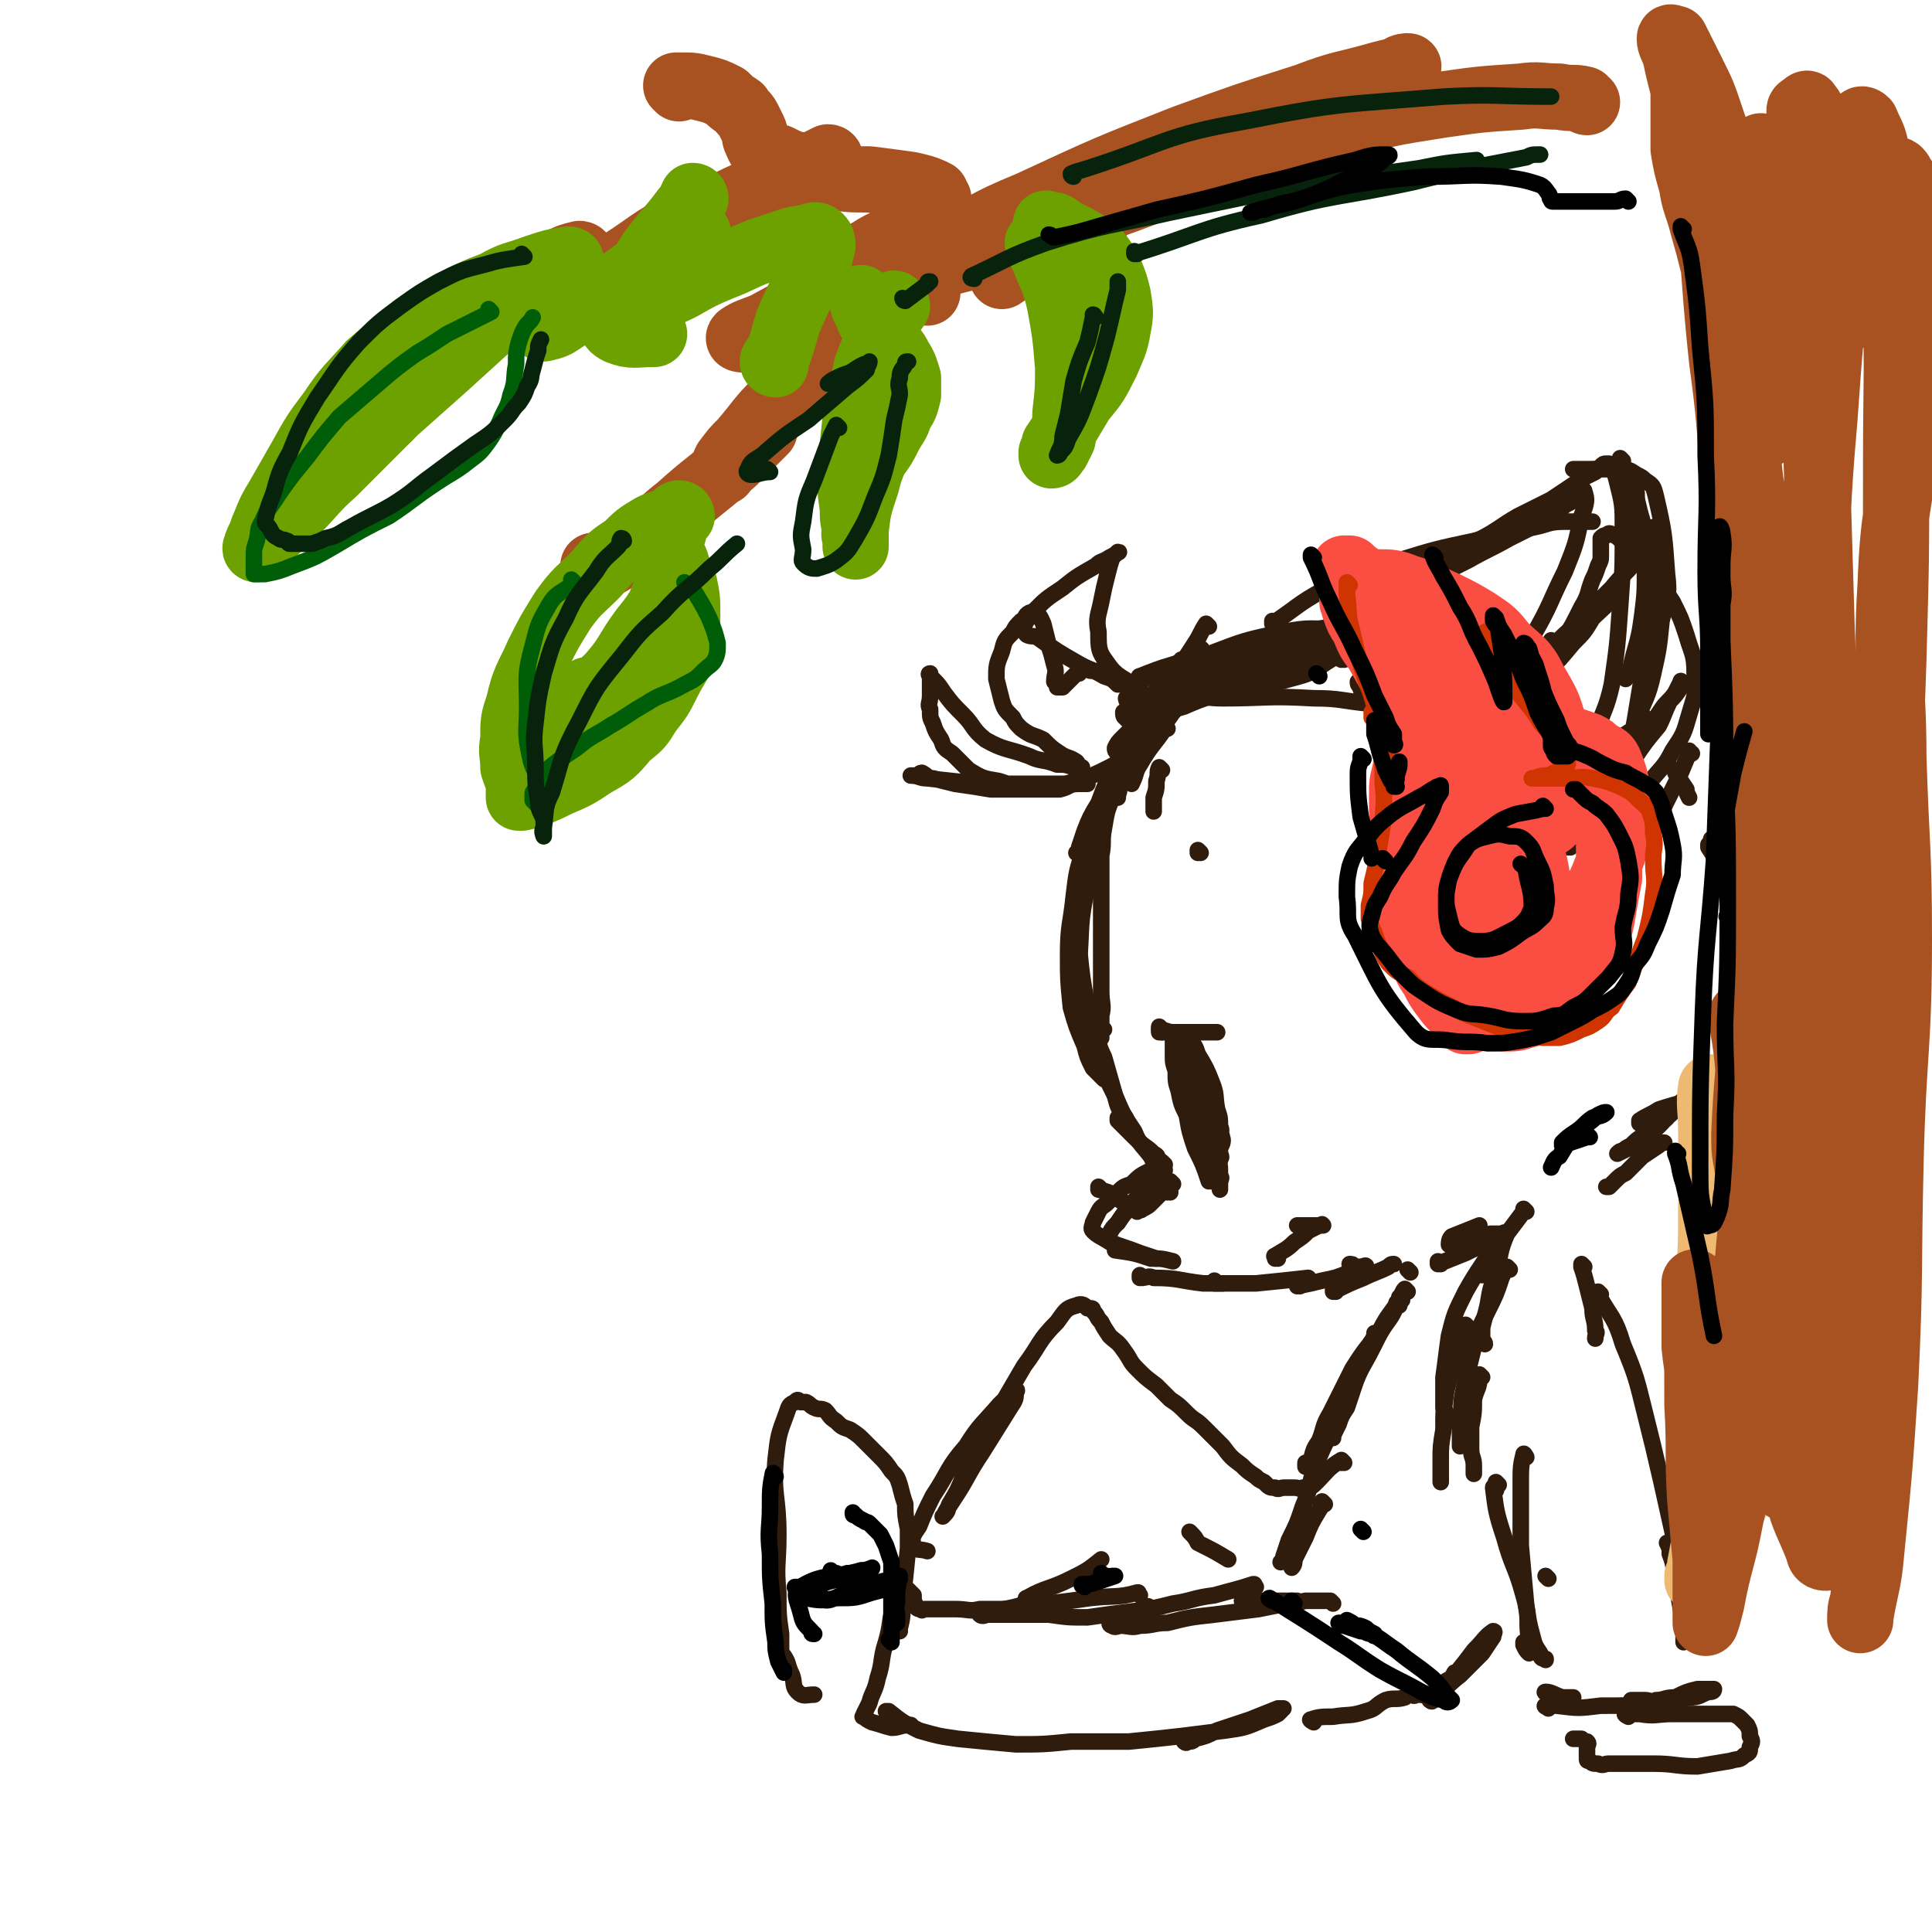 <svg viewBox='0 0 700 700' version='1.1' xmlns='http://www.w3.org/2000/svg' xmlns:xlink='http://www.w3.org/1999/xlink'><g fill='none' stroke='rgb(48,28,12)' stroke-width='6' stroke-linecap='round' stroke-linejoin='round'><path d='M421,279c0,0 -1,-1 -1,-1 -1,2 0,2 -1,5 0,3 0,3 -1,6 0,2 0,2 0,4 0,0 0,0 0,1 '/><path d='M417,256c0,0 -1,-1 -1,-1 -1,2 -1,3 -1,5 -3,7 -3,7 -6,14 -1,5 -2,5 -3,9 -1,3 0,3 -1,5 0,1 0,1 0,1 '/><path d='M429,240c0,0 -1,-1 -1,-1 -2,2 -2,3 -4,6 '/><path d='M423,264c0,0 -1,-1 -1,-1 0,0 1,0 0,1 -4,6 -5,6 -9,13 -2,3 -1,3 -3,7 '/><path d='M436,236c0,0 -1,-1 -1,-1 0,0 1,0 0,1 -2,3 -3,2 -5,5 -7,8 -7,8 -13,17 -4,6 -3,6 -7,13 -2,3 -2,3 -4,6 0,2 0,2 -1,3 '/><path d='M438,227c0,0 -1,-1 -1,-1 -2,3 -2,4 -4,7 -7,11 -8,11 -15,22 -7,10 -7,10 -13,21 -4,7 -4,7 -7,15 -3,5 -3,5 -5,10 -1,3 -1,3 -2,6 0,1 0,1 -1,2 '/><path d='M418,255c0,0 -1,-1 -1,-1 -1,2 -1,3 -2,6 -5,11 -7,11 -10,22 -7,19 -7,20 -11,39 -3,14 -2,14 -3,27 -1,6 -1,6 -1,13 0,2 0,2 0,4 1,1 1,0 1,1 '/><path d='M393,311c0,0 -1,-1 -1,-1 -2,6 -2,7 -3,15 -1,10 -2,10 -2,21 0,9 0,9 1,19 2,7 2,7 5,14 1,4 1,4 3,8 2,2 2,2 4,4 '/><path d='M390,337c0,0 -1,-1 -1,-1 0,0 0,0 0,1 1,3 1,3 2,7 1,10 1,10 3,21 2,10 2,10 5,20 2,6 2,6 5,12 1,4 1,4 3,7 1,1 1,1 1,2 '/><path d='M399,376c0,0 -1,-1 -1,-1 0,3 0,4 2,8 2,7 2,7 4,14 3,7 3,7 7,13 2,5 3,5 6,9 1,2 1,2 2,4 '/><path d='M406,406c0,0 -1,-1 -1,-1 0,0 0,0 0,1 0,0 0,0 0,0 3,3 3,3 6,6 4,4 4,3 7,6 2,1 1,1 2,3 '/><path d='M418,425c0,0 -1,-1 -1,-1 0,0 0,0 0,1 0,0 0,0 0,0 '/><path d='M424,432c0,0 -1,-1 -1,-1 0,0 0,0 0,1 0,0 0,0 0,0 1,0 0,-1 0,-1 0,0 0,0 0,1 0,0 0,0 0,0 1,0 0,-1 0,-1 '/><path d='M425,429c0,0 -1,-1 -1,-1 0,0 0,0 0,1 0,0 0,0 0,0 -3,3 -3,3 -7,7 -1,1 -1,1 -3,2 -1,1 -1,0 -2,1 '/><path d='M422,424c0,0 -1,-1 -1,-1 0,0 1,0 0,1 -3,3 -3,3 -6,6 -3,4 -3,4 -6,7 -2,3 -2,3 -4,6 0,0 0,0 0,0 '/><path d='M415,433c0,0 -1,-1 -1,-1 0,0 1,0 0,1 -1,2 -2,2 -4,4 -3,3 -3,3 -5,6 -2,2 -2,2 -3,4 -1,1 0,1 0,2 0,0 0,0 0,0 '/><path d='M400,373c0,0 -1,0 -1,-1 0,-2 0,-2 0,-4 1,-4 0,-4 0,-9 0,-5 0,-5 0,-10 0,-7 0,-7 0,-14 0,-6 0,-6 0,-13 0,-6 0,-6 0,-12 1,-5 0,-5 1,-10 1,-6 1,-6 3,-11 2,-6 1,-6 4,-11 3,-5 4,-5 7,-10 3,-4 4,-3 7,-7 2,-2 2,-2 4,-4 0,0 0,0 0,0 0,0 0,1 0,1 -2,3 -2,3 -4,5 -3,3 -3,2 -5,4 -3,2 -3,2 -6,4 -1,1 -1,1 -3,2 -1,0 -1,0 -2,0 -1,-1 -1,-1 -1,-2 1,-2 1,-2 3,-4 4,-4 4,-4 9,-8 6,-4 6,-4 13,-7 5,-3 5,-2 11,-4 2,-1 2,-1 4,-1 0,-1 0,0 0,0 0,0 0,0 0,1 -3,1 -3,1 -5,3 -4,2 -4,2 -8,3 -3,2 -3,2 -7,3 -2,0 -2,1 -4,1 -1,0 -2,0 -2,-1 0,0 1,-1 2,-2 5,-3 5,-4 10,-6 10,-4 10,-4 20,-7 6,-1 6,-1 12,-3 3,-1 3,-1 6,-2 0,0 0,1 0,1 -3,2 -3,2 -6,3 -8,4 -8,4 -16,8 -8,4 -8,3 -17,7 -7,2 -7,2 -13,4 -3,1 -3,1 -6,1 -1,0 -2,0 -2,-1 -1,0 -1,-1 -1,-2 8,-4 9,-4 17,-7 14,-5 14,-5 28,-8 10,-3 10,-3 21,-5 5,-1 5,-1 11,-1 1,0 2,-1 2,0 0,0 -1,0 -2,1 -6,3 -6,5 -13,7 -18,5 -18,5 -37,8 -5,1 -5,0 -10,0 -2,0 -2,0 -4,0 -1,-1 -2,-1 -2,-2 2,-2 3,-2 6,-3 14,-5 14,-5 28,-9 13,-3 13,-2 26,-5 7,-1 7,-1 14,-2 3,0 3,0 5,0 0,0 0,0 0,0 -3,1 -3,1 -5,2 -11,3 -10,4 -21,7 -11,4 -11,3 -23,6 -7,1 -7,1 -14,2 -3,0 -3,1 -5,1 -1,0 -2,-1 -2,-1 2,-1 3,-2 5,-3 9,-3 9,-3 18,-6 15,-4 15,-4 29,-7 8,-2 9,-1 17,-3 3,-1 3,-1 7,-2 1,0 1,0 1,0 0,0 0,0 -1,0 -2,0 -2,1 -4,2 -3,1 -3,0 -5,1 -2,1 -2,1 -4,2 -1,0 -1,0 -1,0 1,0 2,0 4,1 5,1 5,1 10,1 6,1 6,1 12,2 4,1 4,1 8,2 1,0 1,0 3,0 0,0 0,0 0,0 0,0 0,0 -1,0 -1,0 -1,0 -2,0 -1,0 -2,0 -3,1 -1,1 -1,1 -1,2 -1,2 -1,2 0,4 1,2 1,3 3,5 5,5 6,5 12,9 2,2 2,2 4,4 2,1 2,2 3,3 0,2 0,2 0,3 0,0 0,1 -1,1 0,0 0,0 -1,0 -1,0 -1,0 -2,0 -1,0 -1,0 -2,0 -1,0 -1,0 -1,0 0,0 1,0 2,0 0,0 0,0 0,0 '/><path d='M399,431c0,0 -1,-1 -1,-1 0,0 0,0 0,1 0,0 0,0 0,0 4,1 4,1 7,3 1,0 1,0 1,1 '/><path d='M422,422c0,0 -1,-1 -1,-1 0,0 0,0 0,1 0,0 0,0 0,0 1,0 0,-1 0,-1 0,0 0,0 0,1 0,0 0,0 0,0 1,0 0,-1 0,-1 0,0 0,0 0,1 0,0 0,0 0,0 -2,1 -2,1 -4,2 -4,2 -4,2 -7,5 -3,1 -3,1 -5,3 -2,2 -2,2 -4,4 -1,1 -2,1 -3,3 -1,2 -1,2 -2,4 0,1 -1,2 0,3 2,2 3,2 6,4 5,2 6,2 11,4 3,1 3,1 6,2 '/><path d='M405,453c0,0 -1,-1 -1,-1 0,0 0,0 0,1 7,1 7,1 13,3 4,0 4,0 8,1 '/><path d='M414,463c0,0 -1,-1 -1,-1 0,0 0,1 0,1 3,0 3,-1 5,0 9,0 9,1 18,2 4,0 4,0 7,0 '/><path d='M441,465c0,0 -1,-1 -1,-1 0,0 0,0 0,1 2,0 2,0 3,0 6,0 6,0 12,0 10,-1 10,-1 19,-2 '/><path d='M471,466c0,0 -1,-1 -1,-1 0,0 0,1 0,1 5,-1 5,-1 9,-2 5,-1 5,-1 10,-3 3,-1 3,-1 5,-2 1,0 1,0 1,0 0,-1 -1,0 -2,0 -1,0 -1,0 -2,0 -1,-1 -1,-1 -2,-1 0,0 0,0 0,0 '/><path d='M483,233c0,0 -1,-1 -1,-1 0,0 0,0 0,1 0,0 0,0 0,0 5,0 5,0 10,0 3,0 3,0 7,0 3,0 3,0 5,0 2,0 3,0 4,0 0,0 0,0 -1,0 -1,0 -1,0 -2,1 -5,1 -5,1 -10,1 -6,1 -6,1 -12,1 -4,0 -4,0 -9,0 -2,0 -2,0 -4,0 -1,0 -1,-1 -1,-1 0,0 1,0 2,0 5,0 5,0 10,0 11,0 11,0 21,0 9,0 9,0 18,0 4,0 4,0 7,0 1,0 2,0 3,0 0,0 -1,0 -2,0 -4,1 -4,1 -8,2 -7,0 -7,0 -15,-1 -6,0 -6,0 -13,-2 -3,0 -3,0 -6,-1 -1,-1 -1,-1 -3,-1 0,0 -1,0 -1,0 2,0 3,0 5,1 8,2 8,2 16,4 10,4 10,3 21,7 7,3 7,4 14,8 3,2 3,2 7,5 1,1 2,1 2,3 1,1 0,2 -1,2 -3,0 -3,0 -6,0 -10,-1 -10,-2 -19,-3 -12,-2 -12,-2 -24,-4 -11,-1 -11,-2 -21,-2 -17,-1 -17,0 -33,0 -6,0 -6,-1 -11,0 -5,0 -5,0 -9,1 -4,0 -4,0 -7,1 -2,0 -2,0 -5,0 -1,0 -1,0 -2,0 -1,-1 -1,-2 -1,-2 3,-4 4,-5 8,-8 10,-5 11,-5 22,-8 13,-5 13,-5 27,-8 10,-2 10,-1 21,-1 5,-1 5,0 10,0 2,0 3,-1 4,0 0,0 0,0 0,0 -3,2 -3,3 -7,4 -4,2 -4,2 -9,4 '/><path d='M414,246c0,0 -2,-1 -1,-1 10,-4 11,-4 23,-7 17,-5 17,-6 35,-9 16,-3 16,-2 33,-3 11,-1 11,-1 21,-1 1,0 1,0 1,0 '/><path d='M434,250c0,0 -1,-1 -1,-1 0,0 0,0 0,1 0,0 0,0 0,0 -1,1 -1,1 -2,2 -4,4 -4,4 -7,7 -4,4 -4,4 -7,7 -4,4 -4,4 -7,6 -4,3 -4,4 -8,6 -6,3 -6,3 -12,5 -8,2 -8,2 -16,3 -7,0 -8,0 -15,0 -6,-1 -6,-1 -13,-2 -4,-1 -4,-1 -8,-2 -2,0 -2,-1 -4,-2 -1,0 -1,1 -2,1 -1,0 -2,0 -2,0 0,0 0,0 0,0 3,0 3,1 6,1 9,1 9,1 19,2 9,0 9,0 19,0 5,0 5,0 10,0 3,0 3,0 6,0 1,0 1,0 3,0 0,0 1,0 1,0 -1,0 -2,-1 -3,0 -4,0 -3,1 -7,2 -5,0 -5,0 -10,0 -6,-1 -6,-1 -12,-3 -6,-1 -6,-1 -11,-4 -3,-3 -3,-3 -6,-6 -3,-2 -3,-2 -4,-5 -2,-3 -2,-3 -3,-6 -1,-2 -1,-2 -1,-5 -1,-2 0,-2 0,-5 0,-2 0,-2 0,-3 0,-1 0,-1 0,-2 0,-1 0,-1 0,-2 0,0 -1,-1 0,-1 0,0 0,1 1,2 2,2 2,2 4,5 3,4 3,4 7,8 4,4 3,5 8,9 7,4 8,3 16,6 4,2 5,1 10,3 3,0 3,0 6,1 2,0 2,0 3,0 0,0 0,0 -1,0 -1,-1 0,-1 -1,-2 -3,-2 -3,-1 -6,-3 -3,-2 -3,-2 -6,-5 -4,-2 -4,-1 -8,-4 -2,-2 -2,-2 -3,-4 -3,-3 -3,-3 -4,-6 -1,-4 -1,-4 -2,-8 0,-5 0,-5 2,-10 1,-4 1,-4 4,-7 1,-2 1,-2 3,-4 2,-1 1,-2 3,-3 1,0 1,-1 2,0 2,1 2,2 3,4 1,4 1,4 2,8 1,3 1,3 2,7 1,3 0,3 0,6 1,1 1,1 1,2 1,0 2,0 2,0 1,-1 1,-1 2,-2 1,-1 1,-1 2,-2 1,-1 1,-1 2,-1 0,-1 0,-1 1,-1 2,-1 2,-1 3,0 2,0 2,0 4,1 2,1 2,1 4,2 1,1 1,1 2,2 1,0 2,0 2,0 0,0 -1,0 -2,0 -2,-2 -2,-2 -5,-3 -5,-3 -5,-2 -10,-5 -7,-4 -7,-4 -14,-9 -2,-1 -2,0 -4,-1 -1,-1 -1,-2 -1,-3 1,-3 2,-3 4,-6 4,-4 4,-4 10,-8 5,-4 5,-4 12,-8 2,-2 2,-1 5,-3 2,-1 2,-1 3,-2 1,0 0,0 -1,1 0,0 0,0 -1,1 -1,3 -1,3 -2,7 -1,4 -1,4 -2,9 -1,5 -2,6 -1,11 0,6 0,7 3,11 4,6 6,5 12,10 '/><path d='M435,309c0,0 -1,-1 -1,-1 0,0 0,0 0,1 '/><path d='M439,428c0,0 -1,-1 -1,-1 0,0 0,1 0,1 -2,-6 -2,-6 -5,-12 -2,-6 -2,-6 -3,-12 -2,-4 -2,-4 -3,-9 -1,-3 -1,-3 -1,-7 -1,-3 -1,-3 -1,-5 0,-2 0,-2 0,-4 0,-1 0,-2 0,-3 2,0 4,0 6,1 2,2 2,2 3,5 3,5 3,5 5,10 2,5 1,5 2,10 1,3 1,3 1,6 1,2 0,2 0,5 0,1 1,1 0,2 0,0 0,0 -1,0 -1,-1 -1,0 -1,-1 -2,-2 -1,-2 -2,-5 -2,-4 -2,-4 -3,-9 -2,-5 -1,-5 -3,-10 -1,-3 -1,-3 -1,-6 -1,-1 -1,-1 -1,-3 0,-1 0,-1 0,-2 1,0 1,0 2,1 1,2 1,2 2,5 2,5 2,5 4,10 1,5 1,5 3,10 1,4 1,4 2,8 0,2 -1,2 -1,4 0,2 1,2 0,3 0,1 0,1 -1,1 -1,-1 -1,-1 -2,-2 -2,-3 -1,-3 -3,-6 -1,-5 -2,-5 -3,-10 -1,-4 -1,-4 -2,-7 -1,-2 0,-2 -1,-4 0,-1 0,-1 0,-1 0,0 0,0 0,0 1,2 2,2 2,4 2,4 3,4 4,8 2,5 1,5 2,10 1,3 1,3 1,6 1,2 0,2 0,4 0,1 0,1 0,2 0,0 1,1 0,1 0,0 0,-1 -1,-1 0,-1 0,-2 0,-3 0,-1 0,-1 0,-3 0,-2 0,-2 0,-4 0,-1 0,-1 0,-1 0,-1 0,-2 0,-2 1,0 1,1 1,3 1,2 1,2 2,4 1,3 1,3 1,7 1,1 0,1 0,3 0,1 0,1 0,2 0,0 0,0 0,0 0,-1 0,-1 0,-3 0,0 0,0 0,-1 '/><path d='M421,374c0,0 -1,-1 -1,-1 0,0 0,0 0,1 0,0 0,0 0,0 '/><path d='M421,373c0,0 -1,-1 -1,-1 0,0 0,1 0,1 2,0 3,1 5,1 4,0 4,0 9,0 2,0 2,0 5,0 1,0 1,0 2,0 '/><path d='M422,374c0,0 -1,-1 -1,-1 0,0 0,0 0,1 0,0 0,0 0,0 2,0 2,0 3,0 5,0 5,0 10,0 '/><path d='M463,456c0,0 -1,-1 -1,-1 0,0 0,0 0,1 0,0 0,0 0,0 1,0 -1,-1 0,-1 3,-2 4,-2 7,-5 3,-2 3,-2 5,-4 2,-1 2,-1 4,-2 1,0 2,0 1,0 0,-1 0,0 -1,0 -1,0 -1,0 -2,0 -1,0 -1,0 -3,0 -1,0 -1,0 -2,0 0,0 -1,0 -1,0 0,0 0,0 0,0 '/><path d='M484,468c0,0 -1,-1 -1,-1 0,0 0,0 0,1 0,0 0,0 0,0 1,0 0,-1 0,-1 0,0 0,1 0,1 6,-3 6,-3 11,-5 4,-2 5,-2 9,-4 1,-1 1,-1 2,-1 '/><path d='M511,461c0,0 -1,-1 -1,-1 '/><path d='M450,241c0,0 -2,0 -1,-1 2,-1 2,-1 5,-2 7,-3 7,-3 15,-5 9,-2 9,-2 18,-3 8,-1 8,0 16,0 5,0 5,0 10,1 2,0 2,1 4,2 1,0 1,0 1,0 0,0 -1,0 -2,0 -1,0 -1,0 -2,0 -1,0 -1,0 -3,0 0,0 0,0 -1,0 -1,0 -1,0 -2,0 -1,0 -1,0 -2,0 -1,0 -1,0 -2,0 -1,0 -1,0 -1,0 -1,0 -1,0 -2,0 -1,0 -2,-1 -2,0 0,0 1,1 1,2 3,4 2,4 5,8 4,6 5,6 9,12 5,7 4,7 10,14 3,4 4,3 7,8 3,3 3,3 5,6 1,2 1,2 2,3 0,1 0,2 0,2 0,0 0,0 -1,0 -1,0 -1,0 -2,0 -1,0 -1,0 -2,0 -2,-1 -3,0 -5,-2 -3,-1 -2,-2 -5,-5 -4,-4 -4,-4 -8,-8 -4,-5 -4,-5 -8,-10 -3,-3 -3,-3 -6,-7 -1,-1 -1,-1 -3,-3 -2,-1 -2,-1 -4,-2 -1,-1 -1,-1 -1,-2 -1,-1 -1,-1 -1,-2 1,-1 1,-1 1,-1 3,-2 3,-1 5,-2 0,0 0,0 0,0 '/><path d='M487,239c0,0 -1,-1 -1,-1 0,0 0,0 0,1 0,0 0,0 0,0 5,-6 4,-7 9,-12 6,-6 6,-6 12,-12 8,-5 8,-5 16,-10 6,-5 6,-4 12,-9 8,-4 8,-5 15,-9 6,-3 6,-3 12,-6 6,-4 6,-4 12,-8 2,-1 2,-1 4,-2 1,-1 1,-1 2,-2 1,-1 1,-1 2,-1 1,0 1,0 1,0 0,0 0,0 0,0 2,3 2,3 3,7 2,8 2,8 2,17 0,14 0,14 -1,28 -1,14 -1,14 -3,28 -2,9 -3,9 -6,18 -2,7 -2,7 -4,14 -1,4 -1,4 -2,8 -1,2 -1,2 -2,5 0,1 0,2 0,2 0,0 0,-1 0,-2 0,-1 0,-1 0,-1 '/><path d='M462,226c0,0 -1,-1 -1,-1 0,0 0,1 0,1 9,-6 9,-7 18,-12 14,-7 14,-6 28,-11 13,-4 13,-4 27,-7 11,-3 11,-3 22,-5 5,-1 5,-2 11,-2 2,0 2,0 5,0 2,0 2,0 4,0 0,0 1,0 1,0 0,0 -1,0 -1,0 '/><path d='M519,263c0,0 -1,-1 -1,-1 0,0 0,1 0,1 6,-2 6,-3 11,-5 7,-4 7,-4 13,-7 4,-3 4,-3 8,-5 4,-3 4,-3 8,-5 1,-1 1,-1 3,-2 1,-1 1,-1 2,-2 0,0 -1,0 -1,-1 0,-1 0,-1 0,-2 0,-1 0,-1 0,-1 0,0 0,0 0,0 1,0 0,-1 0,-1 -1,1 0,2 -1,4 -2,6 -2,5 -5,10 -4,7 -3,7 -7,12 -3,5 -3,5 -6,8 -2,3 -2,2 -5,5 -1,1 0,1 -1,1 -1,1 -2,1 -2,1 0,-1 0,-1 1,-3 4,-3 4,-3 7,-7 6,-8 7,-7 13,-15 5,-7 5,-7 10,-15 4,-7 4,-7 7,-13 3,-5 2,-5 4,-10 1,-2 1,-2 2,-5 1,-2 1,-2 1,-4 0,-1 0,-1 0,-2 0,-1 0,-1 0,-2 0,-1 0,-1 0,-2 1,-1 1,-1 2,-1 1,-1 1,-1 3,0 2,1 2,2 5,4 4,4 4,4 8,8 4,6 4,6 8,12 3,6 3,6 5,12 2,7 3,7 3,14 1,7 0,8 -2,15 -2,7 -2,7 -6,13 -3,6 -4,6 -8,11 -4,5 -4,5 -8,9 -4,4 -5,4 -9,7 -3,2 -3,2 -6,4 -2,1 -2,1 -4,2 -1,1 -1,1 -2,2 0,0 -1,0 -1,0 0,-1 0,-1 0,-2 2,-3 2,-3 4,-6 3,-4 3,-4 6,-8 7,-8 7,-8 14,-16 4,-6 4,-6 9,-12 2,-4 2,-5 4,-9 2,-2 2,-2 4,-5 0,-1 0,-3 0,-2 0,0 -1,2 -2,4 -2,3 -3,3 -5,6 -2,3 -2,3 -4,6 -3,3 -3,3 -6,6 0,0 0,0 0,0 '/><path d='M588,167c0,0 -1,-1 -1,-1 0,0 0,1 0,1 0,0 0,0 0,0 4,9 5,9 7,18 3,10 2,11 2,21 0,9 0,9 -1,17 -1,7 -1,7 -3,14 -1,4 -1,4 -2,8 0,0 -1,0 -1,1 '/><path d='M530,272c0,0 -1,-1 -1,-1 0,0 0,1 0,1 4,-3 4,-4 7,-7 5,-5 5,-5 10,-10 7,-6 7,-5 14,-11 5,-5 5,-5 10,-11 4,-4 4,-4 7,-9 4,-4 5,-4 8,-9 3,-5 2,-5 4,-10 2,-4 2,-4 3,-7 1,-4 1,-4 1,-7 0,-3 0,-3 0,-6 0,-3 0,-3 0,-5 0,-2 0,-2 -1,-4 0,-1 0,-1 -1,-2 -1,-1 -1,-1 -2,-2 -1,-1 -1,-1 -3,-1 -2,-1 -2,-1 -4,-1 -3,0 -3,0 -5,0 -2,0 -2,0 -3,0 -1,0 -1,0 -2,0 -1,0 -1,0 -2,0 0,0 1,0 1,0 3,0 3,0 5,0 5,0 5,-1 10,0 4,0 4,0 7,2 2,1 2,1 3,2 3,2 3,2 4,6 3,13 3,14 4,28 1,8 0,8 -2,17 -1,10 -1,10 -3,19 -2,9 -3,9 -6,17 -1,6 -1,6 -3,12 -1,3 -1,3 -3,6 0,1 0,1 0,2 '/><path d='M613,273c-1,0 -1,-1 -1,-1 0,0 0,0 0,1 -2,4 -2,5 -4,9 -2,4 -2,4 -4,8 -1,2 -1,2 -2,5 '/><path d='M608,280c-1,0 -1,-1 -1,-1 0,0 0,0 0,1 0,0 0,0 0,0 2,3 2,3 4,6 0,1 0,1 1,3 '/><path d='M621,305c-1,0 -1,-1 -1,-1 '/><path d='M620,307c-1,0 -1,-1 -1,-1 0,0 0,0 0,1 2,3 2,3 3,7 2,4 2,3 4,7 1,3 1,3 2,6 1,2 1,2 1,3 0,1 0,1 0,2 0,0 0,0 0,0 -1,0 -1,0 -2,0 -1,0 -1,-1 -1,0 -1,0 0,0 0,0 0,2 0,2 0,3 0,4 0,4 0,8 0,5 0,5 0,9 0,4 0,4 0,7 0,3 0,3 -1,6 0,1 0,1 0,2 0,0 0,0 0,0 0,0 0,-1 0,-1 0,0 0,0 0,1 0,1 0,1 1,2 0,2 0,3 0,5 0,4 1,4 0,7 0,3 -1,3 -2,5 0,2 0,2 -1,3 0,0 0,0 0,1 0,0 -1,0 -1,0 -1,1 -1,1 -2,2 -1,2 0,3 -2,4 -8,4 -8,3 -17,6 -3,2 -4,2 -7,4 0,0 0,1 0,1 0,0 1,0 1,0 3,-1 3,0 6,-1 2,-1 2,-1 4,-2 2,-2 2,-2 4,-4 1,-1 1,-1 1,-1 0,-1 0,0 0,0 -1,0 -1,0 -1,1 -2,2 -2,2 -4,3 -2,3 -2,3 -4,5 -1,1 -1,1 -3,2 0,1 -1,1 -1,2 -1,0 -1,0 -1,0 0,-1 0,-2 1,-3 2,-1 2,-1 4,-2 1,-1 1,-1 3,-2 0,0 0,0 0,0 0,0 0,0 0,0 -1,1 -1,1 -3,2 -2,2 -2,2 -5,4 -3,2 -3,2 -5,4 -2,1 -2,1 -3,2 -1,0 -1,0 -2,1 0,0 0,0 0,0 2,-1 2,-1 4,-2 4,-1 5,-1 9,-2 2,0 2,0 4,0 0,0 0,0 0,0 -1,0 -1,0 -2,1 -3,2 -3,2 -6,4 -3,3 -3,3 -6,6 -2,1 -2,1 -4,3 -1,1 -1,1 -2,2 -1,0 -1,0 -1,0 '/><path d='M538,462c0,0 -1,-1 -1,-1 0,0 0,0 0,1 0,0 0,0 0,0 '/><path d='M553,439c0,0 -1,-1 -1,-1 0,0 0,0 0,1 0,0 0,0 0,0 -3,4 -3,4 -6,8 -3,7 -2,7 -4,14 -2,6 -2,6 -3,12 -1,4 -1,4 -2,8 0,2 0,2 0,4 0,1 1,1 1,2 0,0 0,0 0,0 '/><path d='M543,450c0,0 -1,-1 -1,-1 0,0 0,0 0,1 -5,9 -6,9 -11,18 -4,8 -4,8 -6,16 -1,7 -1,8 -2,15 0,5 0,5 0,11 1,2 1,2 2,4 0,0 0,0 0,1 '/><path d='M547,460c0,0 -1,-1 -1,-1 -1,1 -1,2 -2,4 -2,6 -2,6 -5,12 -3,6 -3,6 -5,13 -2,8 -2,8 -4,17 -1,5 0,5 -1,11 0,3 0,3 0,6 0,1 0,1 0,2 '/><path d='M532,481c0,0 -1,-1 -1,-1 0,0 0,0 0,1 -1,3 -1,3 -2,6 -2,9 -3,9 -5,17 -1,7 -1,7 -1,14 -1,6 -1,6 -1,11 0,3 0,3 0,6 0,1 0,1 0,2 0,0 0,0 0,0 '/><path d='M537,499c0,0 -1,-1 -1,-1 0,0 0,0 0,1 0,4 -1,4 -2,8 0,5 0,5 -1,10 0,4 0,4 0,8 0,3 1,3 1,6 0,2 0,2 0,3 '/><path d='M543,538c0,0 -1,-1 -1,-1 '/><path d='M553,528c0,0 -1,-2 -1,-1 -1,4 -1,5 -1,10 0,11 0,12 0,23 1,11 1,11 2,22 1,6 0,6 1,12 0,3 0,3 0,5 0,0 0,0 0,0 -1,-1 -1,-1 -2,-3 0,0 0,0 0,-1 '/><path d='M542,540c0,0 -1,-2 -1,-1 1,8 1,9 4,18 3,11 4,10 7,21 2,7 1,7 3,14 1,4 1,4 3,7 0,2 1,2 2,2 0,1 0,0 0,0 '/><path d='M574,459c0,0 -1,-1 -1,-1 0,0 0,0 0,1 1,3 1,3 2,7 1,4 1,4 2,8 0,4 1,4 1,8 1,1 0,1 0,3 0,0 0,0 0,0 '/><path d='M580,469c0,0 -1,-1 -1,-1 0,0 0,0 0,1 5,9 6,8 9,18 5,12 5,13 8,25 3,12 3,12 6,25 2,9 2,9 4,18 1,4 1,4 2,7 1,1 1,1 1,2 0,0 0,0 0,0 0,-1 0,-1 -1,-2 -1,-1 -1,-1 -2,-2 -1,0 -1,-1 -2,-1 0,0 0,0 0,0 1,2 1,2 1,4 2,5 1,5 2,9 1,5 1,5 2,11 1,4 1,4 1,8 0,2 0,2 0,4 '/><path d='M561,614c0,0 -1,-1 -1,-1 0,0 0,0 0,0 0,0 0,0 0,0 1,1 -1,0 0,0 2,0 3,1 6,2 2,0 2,0 4,0 '/><path d='M561,619c0,0 -1,-1 -1,-1 0,0 0,0 0,0 0,0 0,0 0,0 1,1 -1,0 0,0 1,0 2,0 4,0 8,1 8,1 16,0 10,0 10,0 19,-1 7,-1 7,-1 13,-2 4,0 4,-1 7,-2 1,0 2,0 2,-1 0,0 0,0 0,0 -3,0 -3,0 -6,0 -4,1 -4,1 -8,3 -4,0 -4,1 -7,1 -2,1 -2,0 -4,0 -2,0 -2,0 -3,0 -1,0 -1,0 -2,0 0,0 0,0 0,0 '/><path d='M590,622c0,0 -2,-1 -1,-1 2,0 3,0 5,0 6,1 6,0 12,0 5,0 5,0 11,0 3,0 3,0 7,0 2,0 2,0 4,0 2,1 2,1 3,2 1,1 1,1 2,2 1,2 1,2 1,4 1,2 1,2 0,4 0,2 0,2 -2,3 -2,2 -2,1 -5,2 -6,1 -6,1 -12,2 -8,0 -8,-1 -16,-1 -5,0 -5,0 -10,0 -3,0 -3,0 -6,0 -2,0 -2,1 -4,0 -2,0 -2,0 -3,-1 -1,0 -1,0 -1,-1 0,-1 0,-1 0,-2 0,-1 0,-1 0,-2 0,-1 1,-1 0,-2 0,0 -1,0 -2,-1 0,0 0,0 -1,0 -1,0 -1,0 -2,0 '/><path d='M507,473c0,0 -1,-1 -1,-1 0,0 0,0 0,1 -2,5 -3,5 -6,10 -1,2 -2,1 -3,3 -1,1 0,2 -1,3 0,0 0,0 0,0 '/><path d='M510,468c0,0 -1,-1 -1,-1 -1,1 -1,2 -2,4 -3,6 -4,6 -7,12 -4,8 -4,8 -8,15 -2,6 -2,6 -4,12 -2,3 -2,3 -3,6 -1,2 -1,2 -2,4 0,0 0,0 0,1 '/><path d='M508,471c0,0 -1,-1 -1,-1 0,0 0,0 0,1 -3,5 -4,5 -7,11 -5,7 -5,6 -10,14 -4,8 -4,8 -8,16 -3,5 -2,5 -4,10 -2,3 -2,3 -3,7 -1,1 -1,2 -2,2 0,1 0,0 0,-1 '/><path d='M499,484c0,0 -1,-1 -1,-1 0,0 0,0 0,1 -2,5 -2,5 -4,10 -4,9 -4,9 -8,18 -5,9 -5,9 -9,18 -3,8 -2,9 -5,16 -2,6 -2,6 -5,12 -1,3 -1,3 -2,6 0,1 0,1 -1,2 '/><path d='M480,545c0,0 -1,-1 -1,-1 -1,1 0,2 -1,3 -3,5 -3,5 -5,10 -2,4 -2,4 -4,8 0,1 0,2 -1,3 '/><path d='M483,581c0,0 -1,-1 -1,-1 -4,0 -4,0 -9,0 -4,1 -4,0 -9,0 -3,0 -3,0 -6,0 -2,0 -2,0 -5,0 -1,0 -1,0 -1,0 -1,0 -2,0 -2,0 1,0 2,0 3,0 3,0 3,0 6,0 4,0 4,0 7,0 2,0 2,0 4,0 0,0 0,0 0,0 0,0 0,0 -1,0 -1,1 -1,1 -3,1 -5,1 -5,1 -10,2 -8,1 -8,1 -16,2 -9,1 -9,1 -17,3 -5,0 -5,1 -10,1 -3,1 -4,0 -7,0 -1,0 -2,1 -3,0 0,0 -1,0 -1,-1 3,-1 4,-1 7,-2 3,-2 3,-2 7,-4 '/><path d='M455,575c0,0 -1,-1 -1,-1 0,0 1,0 0,0 -6,2 -7,2 -14,4 -8,1 -8,2 -15,3 -8,2 -8,2 -16,3 -8,1 -8,1 -15,2 -7,0 -7,0 -14,-1 -5,0 -5,0 -10,0 -4,0 -4,0 -8,0 -2,0 -2,0 -4,0 -1,0 -2,1 -3,0 0,0 0,0 0,0 5,-2 5,-1 9,-2 5,-1 5,-1 10,-3 '/><path d='M413,578c0,0 -1,-1 -1,-1 0,0 1,0 0,0 -7,2 -8,1 -17,2 -7,1 -7,1 -15,2 -6,1 -6,1 -13,2 -6,0 -6,0 -12,0 -4,1 -4,0 -9,0 -2,0 -2,0 -5,0 -2,0 -2,0 -3,0 -2,0 -2,0 -3,0 -1,0 -1,1 -1,0 -1,0 -2,0 -2,-1 -1,-2 -1,-2 -1,-4 -1,-1 -1,-1 -2,-2 0,0 0,0 -1,0 -1,0 -1,0 -2,0 -1,2 -1,2 -2,5 -2,7 -1,7 -3,14 -2,6 -1,7 -3,13 -1,5 -2,5 -3,9 -1,2 -1,2 -2,4 0,1 0,0 0,1 0,0 -1,0 0,0 1,1 1,1 3,2 4,1 3,1 7,2 3,0 3,-1 7,-1 '/><path d='M322,621c0,0 -1,-1 -1,-1 0,0 0,0 1,0 0,0 0,0 0,0 5,4 5,4 11,7 7,2 7,2 14,3 10,1 10,1 21,2 10,0 10,0 20,-1 11,0 11,0 21,0 10,-1 10,-1 19,-2 8,-1 8,-1 16,-2 7,-1 7,-1 14,-4 3,-1 3,-1 5,-2 1,-1 2,-2 2,-2 0,0 -1,0 -2,0 -5,2 -5,2 -10,4 -6,2 -6,2 -12,4 -4,2 -4,2 -8,3 -1,1 -1,1 -3,1 0,1 -1,0 -1,0 2,0 2,0 4,-1 0,0 0,0 0,0 '/><path d='M326,591c0,0 -1,-1 -1,-1 0,0 0,1 1,0 1,-4 1,-5 1,-10 1,-9 1,-9 2,-19 0,-4 0,-4 0,-7 -1,-5 -1,-5 -1,-9 -1,-3 -1,-3 -2,-7 -1,-3 -1,-3 -3,-5 -2,-3 -2,-3 -5,-6 -2,-2 -2,-2 -5,-5 -2,-2 -2,-2 -5,-4 -3,-1 -3,-1 -5,-3 -3,-2 -2,-2 -4,-4 -2,-1 -2,0 -4,-1 -2,-1 -1,-1 -3,-2 -1,0 -1,0 -2,0 -1,-1 -1,-1 -2,0 -2,1 -2,1 -3,4 -3,8 -3,8 -4,17 -1,13 1,13 1,27 0,11 -1,11 0,21 0,8 0,8 1,15 0,4 0,4 0,7 0,2 0,2 0,4 0,0 0,1 0,0 0,0 0,-1 0,-2 0,0 0,0 0,-1 0,-1 -1,-2 0,-2 0,0 0,1 1,2 2,3 1,3 3,7 1,3 0,4 2,6 2,2 3,1 6,1 '/><path d='M487,530c0,0 -1,-1 -1,-1 0,0 0,0 0,1 0,0 0,0 0,0 1,0 0,-1 0,-1 -5,3 -5,4 -9,8 -2,2 -2,2 -5,2 -1,1 -1,0 -3,0 -2,0 -2,0 -4,0 -1,0 -2,1 -3,0 -2,0 -2,0 -4,-2 -2,-1 -2,-1 -3,-2 -3,-2 -3,-2 -5,-4 -4,-3 -4,-3 -7,-7 -3,-3 -3,-3 -7,-7 -3,-3 -3,-2 -6,-5 -3,-3 -3,-3 -6,-5 -3,-3 -3,-3 -5,-5 -4,-3 -4,-3 -7,-6 -3,-3 -2,-3 -5,-7 -2,-3 -3,-3 -5,-5 -2,-3 -2,-3 -3,-5 -2,-2 -1,-2 -3,-4 0,-1 0,-1 -2,-1 -1,-1 -2,-2 -4,-1 -4,1 -4,2 -7,6 -7,7 -6,8 -12,16 -7,12 -7,12 -14,24 -4,8 -4,8 -8,16 -2,5 -2,5 -5,10 -1,2 0,2 -2,4 0,0 -1,1 0,0 1,-2 1,-2 3,-5 6,-9 5,-9 11,-18 5,-8 5,-8 10,-16 2,-3 2,-3 2,-6 1,0 0,-1 0,0 -3,2 -3,2 -6,5 -6,7 -7,7 -12,15 -7,8 -6,9 -12,18 -3,6 -3,6 -5,11 -2,3 -3,4 -2,7 0,2 2,1 5,2 '/><path d='M373,580c0,0 -2,-1 -1,-1 7,-4 8,-3 16,-7 6,-3 6,-3 11,-7 '/><path d='M432,556c0,0 -1,-1 -1,-1 0,0 0,0 0,0 2,2 2,2 3,4 6,3 6,3 11,6 '/><path d='M476,624c0,0 -2,-1 -1,-1 3,-1 4,-1 8,-1 6,-1 6,0 12,-2 4,-1 3,-2 7,-4 3,-1 4,0 7,-1 1,-1 1,-1 2,-2 0,0 0,0 0,0 0,0 0,0 0,0 1,1 1,2 2,1 4,0 5,1 8,-1 4,-2 4,-3 8,-6 4,-4 4,-4 8,-8 2,-3 2,-3 4,-6 0,-1 1,-2 0,-2 -3,2 -3,3 -7,7 -3,4 -3,4 -7,9 -2,3 -2,4 -5,7 -1,1 -1,2 -3,2 0,1 -1,0 -1,0 2,-3 3,-3 6,-7 2,-1 2,-1 3,-3 '/><path d='M561,572c0,0 -1,-1 -1,-1 0,0 0,0 0,0 0,0 0,0 0,0 '/><path d='M522,458c0,0 -1,-1 -1,-1 0,0 0,1 0,1 5,-2 5,-2 10,-4 4,-2 4,-2 8,-3 2,-1 3,-1 5,-3 1,0 1,-1 1,-1 0,-1 0,0 -1,0 -2,0 -2,0 -4,0 -3,1 -3,1 -7,2 -2,1 -2,1 -5,2 -1,0 -2,0 -3,0 0,-1 0,-2 1,-3 5,-2 5,-2 10,-4 '/><path d='M493,229c0,0 -1,-1 -1,-1 0,0 0,0 0,1 0,0 0,0 0,0 4,-3 4,-4 8,-7 8,-5 8,-6 16,-11 8,-4 8,-4 16,-8 7,-4 8,-4 15,-8 6,-3 6,-3 12,-6 3,-2 3,-2 7,-5 1,-1 1,-1 3,-2 1,-1 1,-1 2,-2 1,-1 1,-1 2,-2 0,0 1,-1 1,0 1,3 1,4 -1,9 -2,10 -2,10 -6,20 -6,12 -5,12 -12,24 -5,8 -6,7 -12,15 -3,3 -3,4 -5,7 -2,2 -2,2 -3,3 -1,1 -2,1 -1,1 2,-1 3,-1 5,-3 8,-6 8,-5 15,-11 8,-7 7,-8 15,-15 7,-7 7,-7 15,-15 4,-5 4,-4 9,-10 2,-3 2,-3 4,-6 1,-2 1,-2 2,-4 0,-1 0,-1 0,-2 0,0 0,0 0,0 1,2 1,2 1,4 0,13 -1,13 -2,26 -2,18 -2,18 -5,36 -2,13 -3,13 -7,25 -2,7 -2,8 -5,14 -1,3 -1,4 -3,6 -1,1 -2,1 -3,2 -1,0 -2,0 -2,0 -1,-1 -1,-2 -1,-3 1,-3 1,-3 3,-6 0,0 0,0 0,0 '/><path d='M543,288c0,0 -1,-1 -1,-1 0,0 0,1 0,1 3,-1 4,-1 7,-2 2,0 2,0 5,-1 1,-1 1,-2 2,-2 1,-1 1,0 2,0 1,-1 0,-1 1,-2 0,-1 0,-1 1,-2 2,-1 2,0 3,-1 1,-1 1,-1 2,-2 0,0 1,-1 1,-1 0,0 0,1 -1,1 -1,0 -2,0 -3,1 -2,1 -2,2 -3,3 -1,1 -1,1 -2,2 -1,0 -1,0 -1,0 8,-3 8,-3 16,-6 8,-4 8,-5 17,-10 3,-2 4,-2 6,-4 1,-1 1,-2 1,-2 0,0 0,1 -1,2 -2,2 -3,2 -4,4 -3,5 -3,5 -5,9 -1,2 -1,2 -1,3 '/></g>
<g fill='none' stroke='rgb(238,186,113)' stroke-width='24' stroke-linecap='round' stroke-linejoin='round'><path d='M621,395c-1,0 -1,-1 -1,-1 -1,6 0,8 0,15 0,14 1,14 0,28 0,14 0,14 -1,28 -1,9 -2,9 -2,17 0,5 0,5 0,10 0,2 0,3 0,4 0,1 0,0 0,0 0,-2 0,-2 0,-3 2,-9 2,-9 3,-17 2,-9 2,-9 4,-18 1,-5 1,-5 2,-9 0,-2 0,-2 0,-4 0,0 0,-1 0,0 2,6 3,6 3,13 1,13 0,13 -1,25 0,15 0,15 -2,30 -1,13 -1,13 -3,27 -2,8 -3,8 -5,17 -1,4 -1,5 -2,10 0,2 0,2 -1,5 0,0 0,1 0,0 0,0 0,0 0,-1 2,-3 3,-3 5,-7 3,-6 3,-7 6,-13 4,-10 5,-9 9,-19 3,-8 3,-8 6,-17 2,-9 3,-9 4,-19 1,-10 1,-10 1,-21 0,-10 0,-10 0,-20 0,-6 0,-6 0,-12 0,-3 0,-3 0,-6 0,-2 0,-2 0,-3 0,-1 0,-1 0,-1 '/></g>
<g fill='none' stroke='rgb(169,82,33)' stroke-width='24' stroke-linecap='round' stroke-linejoin='round'><path d='M632,369c-1,0 -1,-1 -1,-1 0,0 0,0 0,1 2,12 2,12 3,25 1,17 1,17 1,34 0,17 -1,17 -2,34 0,11 0,11 -1,21 -1,11 -2,11 -3,21 -1,6 -1,6 -2,12 0,3 0,3 0,6 0,1 0,2 0,2 0,0 0,-1 0,-2 1,-6 0,-6 1,-12 1,-13 1,-13 3,-25 1,-15 1,-15 3,-30 2,-13 2,-13 5,-26 1,-4 1,-4 2,-9 1,-2 1,-2 1,-5 0,-1 0,-1 0,-2 0,0 0,-1 0,0 -1,7 -1,8 -3,16 -3,15 -3,15 -6,29 -2,13 -2,13 -5,26 -2,11 -2,11 -4,22 -1,6 -1,6 -3,12 -1,3 0,3 -2,6 0,1 -1,2 -1,2 -1,-1 -1,-2 -1,-3 0,-8 1,-8 0,-15 -1,-10 -2,-10 -3,-20 0,-6 0,-7 0,-13 0,-3 0,-3 0,-6 0,-2 0,-2 0,-3 0,-1 0,-2 0,-1 0,3 0,3 0,7 1,18 1,18 1,37 1,17 0,17 1,34 1,11 1,11 2,22 0,8 0,8 0,16 0,4 0,4 0,7 0,0 0,0 0,0 1,-3 1,-3 2,-7 3,-16 4,-15 7,-31 5,-22 4,-22 7,-43 4,-24 4,-24 7,-47 2,-17 2,-17 4,-33 1,-14 1,-14 3,-29 2,-11 2,-11 4,-23 2,-11 2,-11 4,-23 2,-6 2,-6 3,-12 1,-3 1,-3 2,-6 0,-2 0,-2 0,-4 0,-1 0,-2 0,-1 2,7 3,8 4,18 3,23 2,24 2,47 1,26 2,26 0,53 -1,19 -3,18 -6,37 -2,14 0,15 -3,28 -2,9 -3,8 -6,17 -2,5 -4,9 -5,10 -1,1 0,-3 1,-6 2,-19 3,-18 5,-37 3,-30 3,-30 5,-61 1,-27 0,-27 0,-54 0,-28 0,-28 -1,-55 0,-22 0,-22 0,-43 -1,-15 -1,-15 -1,-30 0,-7 1,-7 1,-13 0,-4 0,-4 0,-7 0,0 0,-1 0,-1 0,0 0,1 0,2 -3,22 -3,22 -6,43 -4,29 -4,29 -8,57 -3,22 -2,22 -5,45 -2,13 -3,13 -3,26 -1,6 0,6 0,13 0,2 0,3 -1,4 0,1 -1,1 -1,0 -1,-5 -1,-6 -1,-11 1,-23 2,-23 3,-46 2,-25 1,-25 3,-50 1,-25 1,-25 2,-49 2,-18 1,-18 4,-36 1,-7 2,-7 3,-14 1,-3 1,-3 1,-6 0,-1 0,-2 0,-1 0,3 0,4 0,9 -2,19 -2,19 -4,38 -3,23 -3,23 -6,46 -1,15 -1,15 -2,30 0,6 0,6 0,12 0,2 0,3 0,4 0,0 0,-1 0,-1 0,-6 0,-6 1,-12 1,-15 1,-15 1,-29 1,-22 0,-22 -1,-43 -1,-19 -1,-19 -2,-37 0,-14 0,-14 0,-28 0,-9 0,-9 0,-19 -1,-6 -1,-6 -2,-11 -1,-4 0,-4 -1,-8 0,-2 -1,-2 -1,-5 0,-1 0,-1 0,-3 0,-1 0,-1 0,-1 0,-1 0,-1 0,-2 0,-1 0,-1 0,-2 0,-1 0,-1 0,-2 0,-1 0,-1 0,-1 0,-2 0,-2 -1,-3 0,-2 -1,-2 -1,-4 -1,-4 -1,-4 -2,-8 -2,-8 -1,-8 -3,-15 -2,-8 -1,-8 -3,-17 -2,-8 -2,-8 -4,-15 -2,-8 -3,-8 -4,-15 -2,-7 -2,-7 -3,-13 0,-6 0,-6 0,-12 0,-4 0,-4 0,-8 0,-3 0,-3 0,-6 0,-1 0,-1 0,-2 0,-1 0,-2 0,-2 1,4 2,5 3,9 3,14 4,14 6,27 5,29 6,29 9,58 5,31 3,31 7,63 4,29 4,29 8,58 3,18 4,18 7,36 2,10 2,10 3,20 1,3 1,5 1,6 0,1 0,-1 0,-2 1,-9 1,-9 1,-19 2,-30 1,-30 2,-61 2,-33 1,-33 4,-67 2,-28 2,-28 5,-56 2,-18 2,-18 5,-37 1,-5 1,-5 2,-10 1,-3 0,-3 1,-5 0,-1 1,-1 2,0 2,5 3,5 4,12 4,20 4,20 6,41 2,35 1,35 1,71 0,35 0,35 -1,71 -1,33 -2,33 -3,67 -1,29 0,29 -1,58 -2,54 -3,54 -5,108 -1,20 -1,20 -2,40 -2,15 -1,15 -4,30 -1,9 -1,9 -4,16 -1,4 -2,5 -4,6 -2,1 -4,0 -4,-2 -5,-13 -7,-13 -8,-27 -3,-32 -3,-32 -1,-64 2,-30 3,-30 7,-60 3,-25 4,-25 7,-49 3,-18 2,-19 5,-37 0,-5 1,-7 2,-11 0,0 1,1 1,2 2,23 1,24 3,47 1,34 1,34 3,69 1,26 1,26 1,52 0,24 -1,24 -2,47 0,15 0,15 -1,31 0,9 0,9 -1,18 -1,3 -1,4 -1,7 0,0 0,-1 0,-1 2,-12 3,-12 4,-24 3,-30 3,-30 5,-60 2,-41 1,-41 2,-82 1,-40 3,-40 3,-80 0,-33 -1,-33 -2,-66 0,-31 -3,-31 -1,-62 1,-27 3,-27 6,-53 3,-21 3,-21 5,-41 1,-12 1,-12 0,-24 0,-8 0,-8 -1,-16 -1,-4 -2,-4 -3,-9 -1,-2 -1,-2 -2,-4 -1,-1 -1,-2 -2,-3 0,0 -1,-1 -1,0 -3,5 -3,5 -6,11 -4,13 -4,13 -8,25 -4,11 -4,11 -8,21 -2,5 -2,5 -5,10 -2,2 -2,3 -4,4 -1,1 -2,0 -3,-1 -2,-5 -3,-5 -4,-10 -3,-14 -3,-14 -5,-27 -2,-14 -1,-14 -3,-27 -1,-5 -1,-5 -2,-11 0,-2 -1,-3 -1,-4 0,0 0,1 0,2 1,8 1,8 1,16 1,20 1,20 1,40 0,14 0,14 0,28 0,7 0,7 0,14 0,2 0,3 0,4 0,1 0,0 0,-1 0,-6 1,-6 0,-12 -1,-16 -1,-16 -4,-33 -3,-19 -2,-19 -7,-37 -3,-16 -4,-16 -9,-31 -3,-9 -3,-9 -7,-17 -2,-4 -2,-4 -4,-8 -1,-2 -1,-2 -2,-4 -1,0 -2,-1 -2,0 0,2 1,3 2,6 4,19 6,19 9,37 6,37 4,37 8,74 5,36 2,36 8,72 5,25 7,25 15,49 4,14 4,14 9,28 3,8 3,8 6,16 1,4 1,4 2,7 0,0 0,-1 0,-1 0,-10 0,-10 -1,-21 -1,-27 -2,-27 -3,-54 -1,-33 -1,-34 -2,-67 -1,-28 -1,-28 -3,-56 -1,-16 -1,-16 -2,-32 0,-9 0,-9 -1,-18 0,-3 0,-3 0,-7 0,-3 0,-3 0,-5 0,-1 0,-1 0,-2 0,-1 1,-1 2,-2 0,0 1,-1 1,0 1,1 1,1 2,3 0,0 0,0 0,0 '/><path d='M575,37c0,0 -1,0 -1,-1 -4,-1 -4,0 -9,-1 -7,0 -7,-1 -14,0 -15,1 -15,1 -29,3 -19,3 -19,3 -37,8 -22,7 -22,7 -45,15 -19,6 -19,7 -39,14 -15,6 -15,6 -30,11 -9,3 -9,4 -19,7 -4,1 -4,1 -8,2 -2,0 -3,0 -4,-1 -1,0 -1,-2 1,-2 15,-10 15,-11 32,-18 28,-13 28,-13 56,-24 22,-8 22,-8 44,-15 13,-5 13,-4 27,-8 4,-1 4,-1 8,-2 1,0 3,-1 2,-1 0,0 -2,0 -3,1 -12,6 -12,7 -24,12 -23,10 -24,9 -48,18 -23,9 -23,9 -46,18 -22,10 -22,11 -45,21 -21,9 -21,8 -42,17 -11,4 -11,5 -22,9 -5,2 -5,2 -10,3 -1,0 -3,0 -2,-1 3,-2 4,-2 9,-4 22,-12 22,-12 44,-24 '/><path d='M303,100c0,0 -1,0 -1,-1 0,0 1,0 2,0 6,-4 5,-5 11,-8 6,-4 7,-3 13,-7 4,-2 4,-2 8,-5 1,-2 2,-2 3,-4 1,-1 1,-2 1,-3 -1,-1 -1,-2 -1,-2 -4,-2 -5,-2 -9,-3 -7,-1 -7,-1 -15,-2 -7,0 -7,0 -14,-1 -6,-2 -6,-2 -11,-4 -4,-1 -4,-1 -8,-3 -3,-1 -3,0 -5,-2 -2,-1 -2,-2 -3,-4 -1,-2 0,-2 -1,-4 -1,-2 -1,-2 -2,-4 -1,-2 -2,-2 -3,-4 -3,-2 -3,-2 -5,-4 -4,-2 -4,-2 -8,-3 -4,-1 -4,-1 -8,-1 -1,0 -1,0 -2,0 0,0 1,1 1,1 '/><path d='M336,106c0,0 0,-1 -1,-1 -4,1 -4,1 -9,3 -6,3 -7,2 -13,6 -8,6 -8,6 -15,14 -9,8 -9,8 -17,18 -6,6 -6,7 -12,14 -3,3 -3,3 -6,7 -1,2 -1,3 -1,4 -1,0 0,-1 0,-1 3,-2 3,-2 5,-5 4,-3 4,-3 7,-7 1,-1 2,-2 3,-2 0,-1 -1,0 -1,1 -5,5 -5,5 -10,10 -10,9 -10,8 -20,17 -9,7 -8,8 -17,14 -5,4 -5,4 -10,7 -2,0 -2,0 -4,0 0,0 0,0 0,0 '/><path d='M301,58c0,0 0,-1 -1,-1 -4,2 -4,2 -8,4 -14,7 -15,6 -29,13 -11,5 -11,5 -23,11 -8,5 -7,5 -15,10 -6,3 -6,3 -12,6 -3,1 -3,1 -5,2 -1,0 -2,0 -2,0 0,-1 0,-1 0,-2 2,-3 2,-3 3,-5 1,-2 1,-2 2,-3 0,-1 -1,-1 -1,-1 -4,1 -4,1 -8,3 -8,4 -8,5 -15,9 -7,3 -7,3 -14,6 -2,1 -2,2 -3,3 0,0 0,0 1,0 '/><path d='M397,81c0,0 0,-1 -1,-1 -7,4 -7,4 -13,8 -8,5 -8,4 -15,8 -2,2 -2,2 -5,4 '/></g>
<g fill='none' stroke='rgb(108,161,0)' stroke-width='24' stroke-linecap='round' stroke-linejoin='round'><path d='M247,187c0,0 0,-1 -1,-1 -1,0 -1,1 -2,2 -4,2 -4,1 -8,3 -5,3 -5,3 -9,7 -6,4 -6,4 -11,10 -6,6 -7,6 -12,13 -5,8 -5,8 -9,16 -4,9 -5,9 -7,18 -2,6 -2,6 -2,13 -1,5 0,5 0,10 1,3 1,3 2,5 0,2 0,2 0,4 0,1 0,1 0,2 0,0 0,0 0,0 0,0 0,0 0,0 0,0 0,0 1,0 2,-1 2,0 4,-1 5,-2 5,-2 9,-4 7,-3 7,-3 13,-7 7,-4 7,-4 12,-10 5,-4 5,-4 8,-9 4,-5 4,-5 7,-11 3,-6 4,-6 6,-12 1,-6 1,-6 1,-12 0,-6 0,-6 -1,-11 -1,-4 -2,-4 -3,-8 -1,-3 -2,-3 -2,-6 0,-2 0,-2 1,-5 '/><path d='M207,95c0,0 0,-1 -1,-1 -6,1 -6,1 -12,3 -8,3 -8,2 -15,6 -8,3 -8,3 -16,8 -8,4 -8,4 -14,9 -8,6 -8,6 -15,12 -7,8 -8,8 -14,17 -6,8 -6,8 -11,17 -4,7 -4,7 -8,14 -3,5 -3,5 -5,10 -1,2 -1,3 -2,5 -1,2 -1,2 -1,3 -1,1 0,1 0,1 0,0 0,-1 1,-1 5,-5 5,-5 10,-10 9,-8 8,-9 17,-17 11,-11 11,-11 22,-22 9,-8 9,-8 18,-16 11,-10 11,-10 22,-20 2,-2 2,-2 4,-4 1,-2 1,-2 2,-3 0,-1 0,-1 0,-2 -1,-1 -1,-1 -1,-2 0,0 0,0 0,-1 '/><path d='M214,251c0,0 0,-1 -1,-1 0,1 0,1 -1,2 -3,4 -3,4 -6,7 -2,2 -1,3 -3,5 -1,0 -1,0 -2,1 0,0 0,-1 0,-1 1,-2 1,-2 3,-4 8,-8 9,-7 17,-15 7,-8 6,-9 12,-17 4,-5 4,-5 7,-10 1,-2 1,-2 2,-5 0,0 0,0 0,0 -1,1 -1,2 -2,4 -1,3 -1,3 -2,5 0,1 -1,1 0,2 0,0 0,0 1,0 '/><path d='M325,111c0,0 -1,-1 -1,-1 0,0 1,1 1,1 -2,3 -3,3 -4,6 -4,8 -4,8 -7,16 -2,10 -2,10 -4,19 -1,9 -1,9 -2,18 0,7 0,7 1,14 0,4 0,4 1,8 0,2 0,2 0,4 0,1 0,2 0,2 0,0 0,-1 0,-2 0,-2 -1,-2 0,-4 1,-8 1,-8 4,-17 1,-4 1,-4 3,-9 3,-4 3,-4 5,-8 2,-4 3,-4 4,-8 2,-3 2,-3 3,-7 0,-3 0,-3 0,-6 -1,-3 -1,-4 -3,-7 -2,-4 -2,-3 -5,-6 -2,-3 -2,-3 -4,-6 -2,-2 -2,-2 -3,-5 -2,-3 -1,-3 -2,-5 '/><path d='M252,72c0,0 0,-1 -1,-1 -1,2 -1,3 -3,5 -6,8 -6,7 -12,15 -5,8 -5,8 -10,16 -2,4 -3,4 -4,9 -1,2 0,3 2,4 5,2 6,1 13,1 '/><path d='M377,89c0,0 -1,-1 -1,-1 0,2 1,3 2,5 3,8 4,8 6,17 2,11 2,11 3,23 0,8 0,8 -1,17 0,4 0,4 -1,9 -1,2 -1,2 -2,4 -1,1 -1,2 -2,2 0,0 0,-1 0,-1 1,-2 1,-2 1,-3 2,-3 2,-3 4,-6 3,-5 3,-5 6,-10 5,-6 5,-6 9,-14 2,-5 3,-6 4,-12 1,-5 1,-6 0,-12 -1,-4 -1,-4 -3,-9 -2,-3 -2,-4 -5,-7 -6,-5 -6,-4 -13,-8 -2,-2 -2,-1 -5,-2 '/><path d='M281,132c0,0 -1,0 -1,-1 0,-1 1,-1 2,-3 3,-8 2,-9 6,-17 3,-7 4,-7 8,-14 1,-4 1,-4 2,-8 0,-1 0,-2 -1,-3 -1,-1 -2,-1 -4,0 -8,1 -8,2 -15,4 -9,3 -9,4 -17,7 -7,3 -7,3 -14,7 -4,2 -4,2 -9,3 -2,1 -3,2 -5,1 0,-1 0,-2 1,-3 2,-4 3,-4 6,-8 5,-5 5,-5 9,-9 2,-2 3,-2 4,-3 0,-1 -1,-1 -1,-1 -3,1 -3,2 -6,4 -7,4 -7,4 -14,9 -8,6 -8,6 -16,11 -6,4 -6,4 -12,8 -3,2 -3,2 -7,3 0,0 -1,0 -1,-1 0,0 0,0 0,0 '/><path d='M190,102c0,0 0,-1 -1,-1 -2,1 -2,2 -4,3 -8,4 -8,4 -15,9 -6,5 -7,5 -12,11 -6,7 -6,8 -11,16 -4,5 -3,5 -6,11 '/></g>
<g fill='none' stroke='rgb(0,94,9)' stroke-width='6' stroke-linecap='round' stroke-linejoin='round'><path d='M178,113c0,0 -1,-1 -1,-1 0,0 0,1 1,1 0,0 0,0 0,0 -8,4 -8,4 -16,8 -6,4 -6,4 -11,7 -7,5 -7,5 -14,11 -7,6 -7,6 -14,12 -6,7 -6,7 -12,15 -5,6 -5,6 -10,13 -3,5 -4,5 -6,10 -2,3 -1,3 -2,7 -1,3 -1,3 -1,5 0,2 0,2 0,4 0,2 0,2 0,3 0,0 0,0 0,0 0,0 0,0 0,0 2,0 2,0 4,0 5,-1 5,-1 10,-3 8,-3 8,-3 15,-7 10,-6 10,-6 20,-11 9,-6 8,-6 17,-12 6,-4 7,-4 12,-8 4,-3 4,-3 7,-7 2,-3 2,-3 4,-7 2,-5 3,-5 4,-10 2,-5 1,-6 2,-11 0,-4 0,-4 1,-8 1,-3 1,-3 2,-5 1,-2 2,-2 3,-4 '/><path d='M208,211c0,0 -1,-1 -1,-1 0,0 1,1 1,1 -4,4 -6,3 -9,8 -4,7 -4,7 -6,15 -3,11 -2,11 -2,22 0,9 -1,9 1,18 1,5 2,5 4,10 1,2 1,2 1,4 1,2 1,2 1,4 0,0 -1,0 -1,0 -1,0 -1,0 -2,0 -1,-1 -1,-1 -2,-2 0,-1 0,-1 0,-2 0,-1 0,-1 1,-2 2,-4 1,-4 4,-7 5,-4 5,-4 11,-8 6,-5 6,-4 12,-8 7,-4 6,-4 13,-8 6,-4 7,-3 14,-7 4,-2 4,-2 7,-5 2,-2 3,-2 4,-4 1,-2 1,-3 1,-6 -1,-4 -1,-4 -3,-9 -2,-4 -2,-4 -5,-9 -2,-2 -2,-2 -4,-4 '/></g>
<g fill='none' stroke='rgb(7,35,11)' stroke-width='6' stroke-linecap='round' stroke-linejoin='round'><path d='M190,93c0,0 -1,0 -1,-1 0,0 1,1 1,1 -7,1 -8,1 -15,3 -8,2 -8,2 -16,6 -7,4 -7,4 -14,9 -8,6 -8,6 -15,13 -8,9 -8,10 -15,20 -6,10 -6,10 -10,20 -4,7 -4,8 -6,15 -2,5 -2,5 -3,10 0,1 1,1 2,3 1,2 1,2 3,3 1,1 1,0 3,1 1,0 0,1 1,1 1,0 1,0 2,0 1,0 1,0 3,0 1,0 1,0 3,0 3,-1 3,-1 5,-2 5,-1 5,-2 9,-4 7,-4 8,-4 15,-8 8,-5 8,-6 15,-11 8,-6 8,-6 15,-11 6,-4 6,-4 11,-9 3,-3 2,-3 5,-6 2,-3 2,-3 3,-6 2,-3 1,-3 2,-6 1,-4 1,-4 2,-7 0,-2 0,-2 1,-4 '/><path d='M226,196c0,0 0,-1 -1,-1 -1,1 0,2 -1,3 -4,4 -5,4 -8,9 -6,8 -7,8 -11,17 -5,9 -5,10 -8,20 -2,9 -2,9 -3,18 -1,8 0,8 0,16 0,6 0,6 1,12 0,4 1,4 2,7 0,2 0,2 0,4 0,1 0,2 0,2 0,0 -1,-2 0,-3 1,-7 0,-7 3,-13 4,-13 3,-13 10,-26 6,-12 6,-12 15,-23 7,-9 7,-9 15,-16 8,-9 9,-8 17,-16 5,-4 5,-5 10,-9 '/><path d='M279,171c0,0 -1,-1 -1,-1 0,0 1,1 1,1 -3,0 -4,1 -7,1 -1,0 -2,-1 -1,-2 1,-3 2,-3 5,-5 8,-7 8,-7 17,-13 7,-6 7,-6 14,-12 4,-3 4,-3 7,-6 0,-1 1,-2 1,-3 0,0 -1,1 -2,1 -2,1 -2,1 -5,3 -3,1 -3,1 -5,2 -2,1 -2,1 -3,2 '/><path d='M304,155c0,0 -1,-1 -1,-1 -1,2 -1,2 -2,4 -3,8 -3,8 -6,16 -3,7 -3,7 -4,15 -1,5 -1,5 0,10 0,3 -1,4 0,5 2,2 3,2 5,2 3,-1 4,-1 7,-3 4,-3 4,-3 7,-8 4,-7 4,-7 7,-15 3,-7 3,-7 5,-15 1,-6 1,-6 2,-13 1,-4 1,-4 2,-9 0,-3 -1,-3 0,-6 0,-3 1,-3 2,-5 0,-1 0,-1 1,-1 '/><path d='M328,109c0,0 -1,-1 -1,-1 0,0 0,1 1,1 0,0 0,0 0,0 4,-3 4,-3 8,-6 0,-1 0,-1 1,-1 '/><path d='M397,115c0,0 -1,-1 -1,-1 0,0 1,0 0,1 -1,5 -1,5 -2,9 -3,7 -3,7 -5,14 -1,6 -1,6 -2,12 -1,4 -1,4 -2,8 0,4 -1,4 -2,7 0,0 1,0 1,-1 2,-2 2,-2 3,-5 4,-7 4,-7 7,-15 4,-11 4,-11 7,-22 2,-8 2,-9 4,-17 0,-2 0,-2 0,-3 '/><path d='M353,101c0,0 -2,0 -1,-1 13,-6 13,-7 27,-12 22,-7 23,-6 45,-11 24,-5 24,-5 48,-10 21,-3 21,-3 42,-6 10,-2 10,-2 21,-3 '/><path d='M412,92c0,0 -1,0 -1,-1 0,0 0,1 0,1 23,-7 23,-9 46,-14 27,-8 27,-6 55,-12 20,-5 20,-5 41,-9 2,-1 2,-1 5,-1 '/><path d='M389,64c0,0 -1,0 -1,-1 2,-1 3,-1 6,-2 28,-9 28,-12 57,-17 35,-7 36,-6 72,-9 19,-1 19,0 39,0 '/></g>
<g fill='none' stroke='rgb(250,78,66)' stroke-width='24' stroke-linecap='round' stroke-linejoin='round'><path d='M532,370c0,0 -1,-1 -1,-1 0,0 0,0 0,1 0,0 0,0 0,0 1,0 0,0 0,-1 -4,-4 -4,-3 -7,-7 -3,-4 -3,-4 -5,-8 -3,-4 -2,-4 -4,-8 -1,-4 -2,-4 -3,-7 -1,-3 -1,-3 -1,-7 1,-6 1,-6 4,-12 1,-3 1,-4 3,-6 3,-3 3,-3 6,-6 3,-2 3,-2 7,-3 3,-1 3,-1 6,-2 4,0 4,0 7,1 3,0 3,0 6,1 2,1 2,1 3,3 2,2 2,2 3,5 1,5 1,5 1,10 1,6 0,6 0,13 0,4 1,4 0,8 0,3 -1,3 -1,5 0,2 0,2 0,4 0,1 0,1 0,2 0,0 0,0 0,0 0,0 0,0 0,0 '/><path d='M554,358c0,0 -1,-1 -1,-1 0,0 0,0 0,1 0,0 0,0 0,0 -4,0 -4,1 -7,1 -4,0 -4,0 -8,-1 -3,-2 -3,-2 -6,-4 -3,-2 -3,-2 -6,-4 -3,-3 -3,-3 -5,-7 -2,-4 -3,-4 -4,-8 -2,-5 -1,-5 -2,-11 0,-6 0,-6 0,-12 1,-5 1,-5 2,-10 0,-5 0,-5 1,-9 1,-4 1,-4 2,-7 1,-3 1,-3 2,-6 1,-3 1,-3 3,-6 2,-2 2,-3 4,-5 2,-3 3,-2 5,-4 3,-2 3,-2 6,-3 2,-1 2,-1 5,0 3,0 4,0 6,1 4,2 4,2 7,5 4,2 4,2 7,5 3,3 3,4 6,7 3,4 4,4 6,8 3,5 3,5 4,10 2,5 2,5 2,10 0,5 0,5 0,10 -1,5 -1,5 -2,11 -1,6 -1,6 -3,12 -2,4 -2,4 -5,8 -2,4 -2,4 -5,7 -2,3 -2,3 -5,5 -2,2 -2,3 -4,4 -3,2 -3,2 -7,3 -3,1 -3,1 -7,1 -3,-1 -3,-1 -6,-2 -4,-2 -4,-2 -7,-4 -3,-3 -3,-4 -6,-8 -4,-5 -4,-5 -7,-10 -3,-6 -3,-6 -5,-12 -3,-7 -3,-7 -4,-15 -2,-8 -1,-9 -2,-17 0,-6 0,-6 0,-13 0,-4 0,-4 1,-8 1,-4 0,-4 2,-7 3,-5 3,-6 8,-8 5,-3 6,-1 12,-2 6,0 6,-1 12,0 8,0 8,0 16,2 5,1 5,1 10,3 3,1 3,1 6,2 2,1 2,1 4,3 2,1 3,1 4,3 2,5 2,5 3,10 1,7 1,7 0,14 -1,8 -1,8 -4,15 -3,8 -4,8 -8,15 -4,6 -4,6 -8,11 -3,3 -3,3 -6,6 -3,2 -3,3 -7,4 -4,1 -4,2 -9,1 -4,0 -5,0 -8,-3 -6,-3 -6,-4 -10,-9 -6,-11 -6,-11 -11,-22 -4,-10 -4,-10 -6,-20 -1,-7 0,-7 1,-13 1,-4 1,-5 4,-8 3,-3 3,-4 8,-5 4,-1 5,-1 9,1 5,1 6,2 9,6 6,6 6,6 9,14 3,9 3,10 4,19 1,7 0,7 0,13 -1,4 -1,4 -2,7 0,1 -1,1 -2,2 -1,0 -1,0 -2,-1 -3,-3 -3,-4 -5,-8 -3,-6 -4,-6 -6,-12 -1,-4 0,-4 -1,-7 0,-2 0,-2 0,-3 1,-1 1,0 2,0 2,2 2,2 3,5 1,2 1,2 2,5 1,1 1,1 2,3 0,0 0,1 0,1 0,0 0,0 0,0 -1,-2 -1,-2 -2,-4 -2,-5 -2,-5 -3,-10 -3,-8 -2,-8 -4,-15 -2,-8 -2,-7 -4,-15 0,-4 0,-4 -1,-8 -1,-3 -1,-3 -2,-6 -1,-3 0,-3 -1,-5 -1,-2 -1,-2 -2,-4 -1,-2 -1,-2 -2,-4 -2,-2 -2,-1 -4,-3 -2,-3 -2,-3 -4,-6 -3,-2 -3,-2 -5,-5 -3,-3 -3,-3 -6,-5 -2,-3 -3,-3 -5,-5 -2,-3 -1,-3 -3,-6 -2,-2 -2,-1 -4,-3 -1,-2 -1,-2 -2,-4 -1,-1 -1,0 -2,-1 0,-1 -1,-2 -1,-2 0,0 1,0 2,0 3,3 3,2 6,5 6,5 5,5 10,11 7,7 8,7 14,15 8,12 7,13 13,26 2,3 2,3 2,7 1,1 1,2 0,3 0,0 -1,0 -2,0 -3,-1 -3,0 -5,-1 -4,-3 -4,-3 -7,-6 -6,-7 -6,-6 -11,-13 -5,-8 -5,-8 -10,-17 -3,-4 -3,-4 -5,-9 -2,-3 -2,-3 -3,-6 -1,-2 0,-2 -1,-3 0,-2 0,-2 0,-3 1,-1 1,-1 2,-2 3,-1 3,-1 7,-2 5,0 6,0 11,2 7,2 7,3 14,6 6,3 6,3 11,6 6,4 6,4 10,9 6,6 7,5 11,13 4,7 5,8 7,16 2,7 1,8 2,15 0,6 0,6 0,11 -1,4 0,4 -2,7 -1,3 -2,2 -4,4 0,0 -1,0 -2,0 -1,-1 -1,-1 -3,-2 -2,-3 -3,-3 -5,-6 -4,-7 -4,-7 -7,-15 -3,-7 -2,-8 -5,-16 -2,-5 -2,-5 -4,-10 -1,-4 -1,-4 -3,-7 -2,-3 -2,-3 -4,-6 -2,-1 -2,-1 -3,-3 -2,-2 -2,-2 -4,-3 -2,-2 -2,-2 -3,-4 -1,-1 -2,-1 -3,-1 -1,-1 -1,-1 -2,-2 -1,-1 -1,-1 -1,-3 -1,-1 -1,-1 -2,-3 -1,-1 -1,-1 -2,-2 0,-1 -1,-1 -1,-2 '/></g>
<g fill='none' stroke='rgb(207,52,1)' stroke-width='6' stroke-linecap='round' stroke-linejoin='round'><path d='M489,212c0,0 -1,-1 -1,-1 0,1 0,2 0,4 1,7 0,7 2,14 2,9 2,9 5,18 3,7 2,7 5,14 1,4 2,4 3,8 0,2 0,2 0,4 0,1 0,1 0,1 0,0 0,-1 0,-1 0,-2 -1,-2 -1,-4 -1,-3 -1,-3 -2,-5 -1,-2 -1,-1 -2,-2 0,-1 0,-1 -1,-2 0,-1 0,-2 0,-2 0,1 0,2 1,3 0,4 1,4 1,8 2,7 2,7 2,15 1,8 0,8 0,15 -1,6 -1,6 -2,12 -1,5 -1,5 -2,9 0,4 0,4 -1,8 0,2 0,2 0,5 1,3 1,3 2,5 1,3 1,3 2,5 1,3 1,3 3,6 3,3 3,3 7,5 4,4 4,4 9,7 5,3 6,3 11,6 5,2 5,2 10,4 5,2 5,2 10,3 4,1 4,1 9,2 3,0 3,0 6,0 4,-1 4,-1 8,-3 3,-1 3,-1 6,-3 3,-2 2,-3 5,-5 3,-5 3,-5 6,-9 3,-8 3,-8 6,-16 2,-8 2,-8 3,-16 1,-6 0,-6 0,-13 0,-4 1,-4 0,-9 0,-3 0,-4 -1,-7 -1,-3 -2,-3 -4,-5 -3,-3 -3,-3 -7,-5 -5,-2 -5,-2 -10,-3 -5,-1 -5,0 -9,0 -3,0 -3,0 -6,0 -2,0 -2,0 -4,0 -1,0 -1,0 -2,0 -1,0 -1,0 -1,0 0,0 0,0 1,0 2,-1 3,-1 5,-1 2,-1 2,-1 4,-2 2,-1 2,-1 3,-2 0,0 0,-1 0,-1 0,-1 0,-1 -1,-2 -1,-3 -1,-3 -3,-5 -3,-5 -4,-4 -7,-9 -4,-6 -5,-6 -9,-12 -3,-4 -3,-4 -6,-9 -1,-3 -1,-3 -2,-6 -1,-2 -1,-3 -2,-4 0,0 1,1 1,1 1,1 1,1 1,3 '/></g>
<g fill='none' stroke='rgb(0,0,0)' stroke-width='6' stroke-linecap='round' stroke-linejoin='round'><path d='M476,202c0,0 -1,-1 -1,-1 0,0 0,0 0,1 4,8 3,8 7,16 4,9 5,9 9,18 4,8 4,8 7,16 2,4 2,4 4,8 1,3 1,3 3,6 0,1 0,1 0,3 0,0 1,1 0,1 0,0 -1,-1 -1,-2 -1,-1 -1,-1 -2,-3 -1,-1 -1,-1 -2,-2 -1,-1 -1,-2 -1,-2 -1,0 -1,0 -1,0 0,3 0,3 0,5 1,3 1,3 2,7 1,3 1,3 2,6 1,2 1,2 2,4 1,1 1,1 2,2 0,0 -1,0 -1,0 1,-2 1,-2 1,-4 1,-3 1,-3 1,-5 '/><path d='M520,202c0,0 -1,-1 -1,-1 1,3 2,4 4,8 3,5 3,5 6,11 4,6 3,7 7,14 3,6 3,6 6,13 1,3 3,9 3,7 0,-7 0,-13 -2,-25 0,-2 -1,-2 -2,-4 0,-1 0,-2 0,-2 0,0 1,1 1,1 1,3 1,3 3,6 4,8 4,8 7,16 3,6 3,6 5,12 2,4 2,4 4,7 1,2 1,2 1,4 1,0 0,1 0,1 0,-1 0,-2 0,-4 -1,-5 -1,-5 -2,-11 -1,-6 -1,-6 -3,-12 -1,-4 -2,-4 -3,-7 -1,-1 -1,-1 -2,-2 0,-1 0,-1 0,-1 1,0 1,1 2,2 2,7 2,8 5,15 2,5 2,5 5,11 1,3 1,3 3,7 1,2 1,1 2,3 0,2 0,2 -1,3 0,0 -1,0 -2,0 -1,0 -1,0 -2,0 -1,-1 -1,-1 -1,-2 -1,-1 -1,-1 -1,-2 0,0 1,1 1,1 2,0 2,0 4,0 3,1 3,1 6,2 5,2 4,2 8,4 4,2 4,2 8,3 3,2 4,2 7,4 2,1 2,1 4,3 2,4 2,4 3,8 2,6 2,6 3,11 1,5 0,6 0,11 -2,6 -2,6 -4,13 -2,6 -2,6 -5,12 -2,5 -2,4 -5,8 -1,4 -1,4 -3,7 -2,3 -2,3 -5,5 -3,2 -3,2 -7,4 -3,2 -3,2 -7,4 -4,2 -4,2 -8,4 -6,2 -6,2 -11,3 -6,1 -6,1 -12,1 -7,-1 -7,0 -14,-1 -6,-1 -8,1 -12,-3 -13,-15 -13,-17 -22,-35 -4,-6 -2,-7 -3,-14 0,-6 0,-6 1,-11 2,-6 3,-6 6,-10 4,-5 4,-5 9,-9 4,-3 5,-3 10,-6 2,-1 2,-1 5,-3 1,0 1,-1 2,-1 1,0 1,-1 1,0 0,0 0,1 0,2 -2,3 -2,3 -3,6 -3,6 -3,6 -7,12 -3,6 -3,5 -7,11 -2,4 -3,4 -5,9 -2,3 -2,3 -3,7 -1,3 -1,4 0,7 2,4 3,4 6,8 3,4 3,4 6,7 3,3 3,3 6,5 6,4 6,4 13,7 5,2 5,1 11,2 6,1 6,2 13,2 5,0 5,0 11,-2 4,0 4,-1 7,-3 4,-2 4,-2 7,-5 3,-3 3,-3 6,-6 3,-4 4,-4 5,-9 1,-4 0,-4 0,-9 1,-6 2,-6 2,-12 1,-6 1,-6 0,-12 -1,-5 -1,-5 -3,-9 -2,-4 -2,-4 -5,-8 -2,-2 -3,-2 -5,-4 -2,-1 -2,-1 -4,-3 -1,-1 -1,-1 -2,-2 -1,0 -1,0 -1,0 '/><path d='M560,293c0,0 -1,-1 -1,-1 0,0 1,1 0,1 -4,1 -5,1 -10,2 -5,2 -5,2 -9,5 -4,3 -4,3 -8,6 -3,5 -4,5 -6,10 -2,5 -2,6 -2,11 0,5 0,5 1,10 1,2 2,3 4,5 3,1 3,1 6,2 4,0 4,0 8,-1 4,-2 4,-2 8,-5 3,-2 4,-2 6,-4 2,-2 3,-2 3,-5 1,-4 0,-4 0,-8 -1,-5 -1,-5 -3,-9 -2,-4 -1,-4 -4,-7 -2,-2 -3,-2 -6,-2 -4,-1 -4,-1 -8,0 -4,1 -4,1 -7,3 -3,3 -3,3 -5,7 -2,5 -2,5 -3,11 0,4 0,4 1,8 1,4 1,5 4,7 3,2 4,2 8,2 4,0 5,-1 9,-3 4,-2 4,-2 6,-4 2,-2 2,-3 3,-5 0,-7 -1,-7 -2,-13 0,-2 -1,-2 -2,-3 '/><path d='M494,275c0,0 -1,-1 -1,-1 0,0 0,0 0,1 0,2 -1,2 -1,5 0,8 0,8 1,16 2,7 2,7 4,14 0,0 0,0 0,1 '/><path d='M502,312c0,0 -1,-1 -1,-1 '/><path d='M478,245c0,0 -1,-1 -1,-1 '/><path d='M576,412c0,0 -1,-1 -1,-1 0,0 0,0 0,1 0,0 0,0 0,0 -3,1 -3,1 -6,2 -2,1 -2,1 -3,1 0,0 0,-1 0,-1 2,-2 2,-2 5,-4 3,-2 3,-3 6,-5 2,-1 3,0 5,-2 0,0 0,0 0,0 -1,0 -1,0 -3,1 -3,3 -4,3 -7,6 -4,4 -4,4 -7,9 -2,1 -2,2 -3,4 '/><path d='M494,555c0,0 -1,-1 -1,-1 0,0 0,0 0,0 0,0 0,0 0,0 '/><path d='M461,580c0,0 -2,-1 -1,-1 11,7 13,8 25,16 8,5 7,5 15,10 7,4 8,4 15,8 4,2 4,2 8,3 1,1 2,1 3,0 0,0 -1,-1 -2,-2 -2,-3 -2,-3 -5,-6 -6,-5 -7,-5 -13,-10 -6,-4 -5,-4 -11,-7 -3,-2 -3,-1 -6,-2 -1,0 -1,0 -3,-1 0,0 -1,0 -1,0 1,1 1,1 2,1 3,1 3,1 6,2 2,0 2,1 4,1 1,1 1,1 1,0 0,0 0,0 0,0 -2,-1 -2,-1 -3,-2 -2,-1 -2,-1 -4,-1 -1,-1 -1,-1 -3,-2 '/><path d='M469,581c0,0 -1,-1 -1,-1 0,0 0,0 0,0 0,0 0,0 0,0 '/><path d='M393,575c0,0 -1,-1 -1,-1 0,0 0,0 0,0 0,0 0,0 0,0 1,1 0,0 0,0 0,0 0,1 0,0 3,0 3,0 6,-1 3,-1 3,-1 6,-2 0,0 0,0 0,0 0,0 0,0 0,0 0,0 0,0 -1,0 -1,0 -1,1 -2,0 -1,0 -1,0 -2,-1 0,0 0,0 0,0 '/><path d='M326,572c0,0 -1,-1 -1,-1 0,0 1,0 1,0 -1,5 -1,5 -1,10 -1,2 0,2 0,4 0,1 0,2 0,3 -1,0 -1,0 -1,-1 0,0 0,0 0,0 '/><path d='M323,595c0,0 -1,-1 -1,-1 0,0 0,0 1,0 0,0 0,0 0,0 0,1 -1,0 -1,0 0,0 0,0 1,0 0,0 0,0 0,0 0,-4 0,-4 0,-9 0,-6 0,-6 0,-11 0,-4 0,-4 0,-8 -1,-3 -1,-3 -2,-6 -1,-2 -1,-2 -2,-4 -1,-1 -1,-1 -2,-2 -1,-1 -1,-1 -2,-2 -1,-1 -1,0 -2,-1 -2,-1 -2,-1 -3,-2 -1,0 -1,0 -1,-1 '/><path d='M289,576c0,0 -1,-1 -1,-1 0,0 0,0 1,0 0,0 0,0 0,0 3,0 3,0 6,0 5,-2 5,-2 10,-3 3,-1 3,-1 7,-2 2,-1 4,-1 4,-2 0,0 -2,1 -4,1 -2,1 -2,1 -5,1 -2,1 -2,1 -4,0 -1,0 -1,0 -2,0 0,-1 0,-1 0,-1 '/><path d='M281,535c0,0 -1,-2 -1,-1 -1,5 -1,6 -1,12 0,8 -1,8 0,17 0,9 0,9 1,18 0,7 0,7 1,14 0,3 0,3 1,7 1,2 1,2 2,4 0,0 0,0 0,-1 '/><path d='M290,580c0,0 -1,-1 -1,-1 1,0 1,0 3,0 5,1 6,1 11,0 7,0 7,0 13,-2 4,-1 4,-1 7,-2 1,-1 2,-1 2,-2 0,-1 -1,-1 -2,-1 -3,1 -4,1 -7,2 -5,1 -4,2 -9,3 -5,2 -7,4 -10,2 -2,0 0,-3 1,-6 '/><path d='M313,570c0,0 0,-1 -1,-1 -11,3 -14,1 -22,6 -3,2 -1,5 0,9 1,4 1,4 4,7 0,1 0,1 1,1 '/><path d='M610,83c-1,0 -1,0 -1,-1 0,0 0,1 0,1 0,0 0,0 0,0 2,6 3,6 4,13 2,15 2,15 3,30 2,20 2,20 2,39 1,21 0,21 0,42 0,15 1,15 1,29 0,10 0,10 0,20 0,4 0,4 0,8 0,1 0,2 0,2 1,-4 1,-6 1,-11 1,-14 2,-14 3,-29 1,-11 1,-11 1,-21 0,-6 1,-6 0,-12 0,-1 -1,-3 -1,-2 0,1 0,2 0,5 1,18 1,18 1,36 1,24 1,24 1,47 1,24 1,24 1,48 0,22 0,22 -1,44 0,16 1,16 0,33 0,13 0,13 -1,27 -1,5 0,5 -2,10 -1,2 -1,3 -3,3 -1,1 -1,-1 -1,-2 -2,-9 -2,-9 -2,-19 0,-28 0,-28 1,-56 1,-27 2,-27 4,-55 1,-28 1,-28 2,-55 0,-19 1,-19 1,-38 1,-5 0,-6 0,-10 0,-1 0,0 0,0 0,14 0,14 0,28 0,19 0,19 0,38 0,12 -1,12 -1,24 0,3 0,5 0,6 0,1 0,-1 1,-3 2,-11 2,-11 4,-22 2,-8 2,-8 4,-15 '/><path d='M590,73c0,0 -1,-1 -1,-1 -2,0 -2,1 -4,1 -5,0 -6,0 -11,0 -3,0 -3,0 -6,0 -3,0 -3,0 -5,0 -1,0 -1,0 -1,-1 -1,0 0,-1 -1,-2 -1,-1 -1,-2 -3,-3 -6,-2 -7,-2 -14,-3 -13,-1 -13,0 -27,0 -13,1 -14,1 -27,3 -11,2 -11,3 -22,6 -5,1 -5,1 -10,3 -2,0 -2,0 -4,1 0,0 -1,0 -1,0 9,-3 10,-2 19,-5 11,-4 11,-5 22,-10 5,-2 5,-2 8,-5 1,0 2,-1 1,-1 -5,0 -6,0 -12,2 -18,4 -18,5 -36,9 -18,5 -18,5 -36,9 -14,4 -14,4 -28,8 -4,1 -4,1 -9,2 -1,0 -1,-1 -2,-1 '/><path d='M608,418c-1,0 -1,-1 -1,-1 0,0 0,0 0,1 2,5 1,5 3,11 3,13 3,13 6,26 3,15 2,15 5,29 '/></g>
</svg>